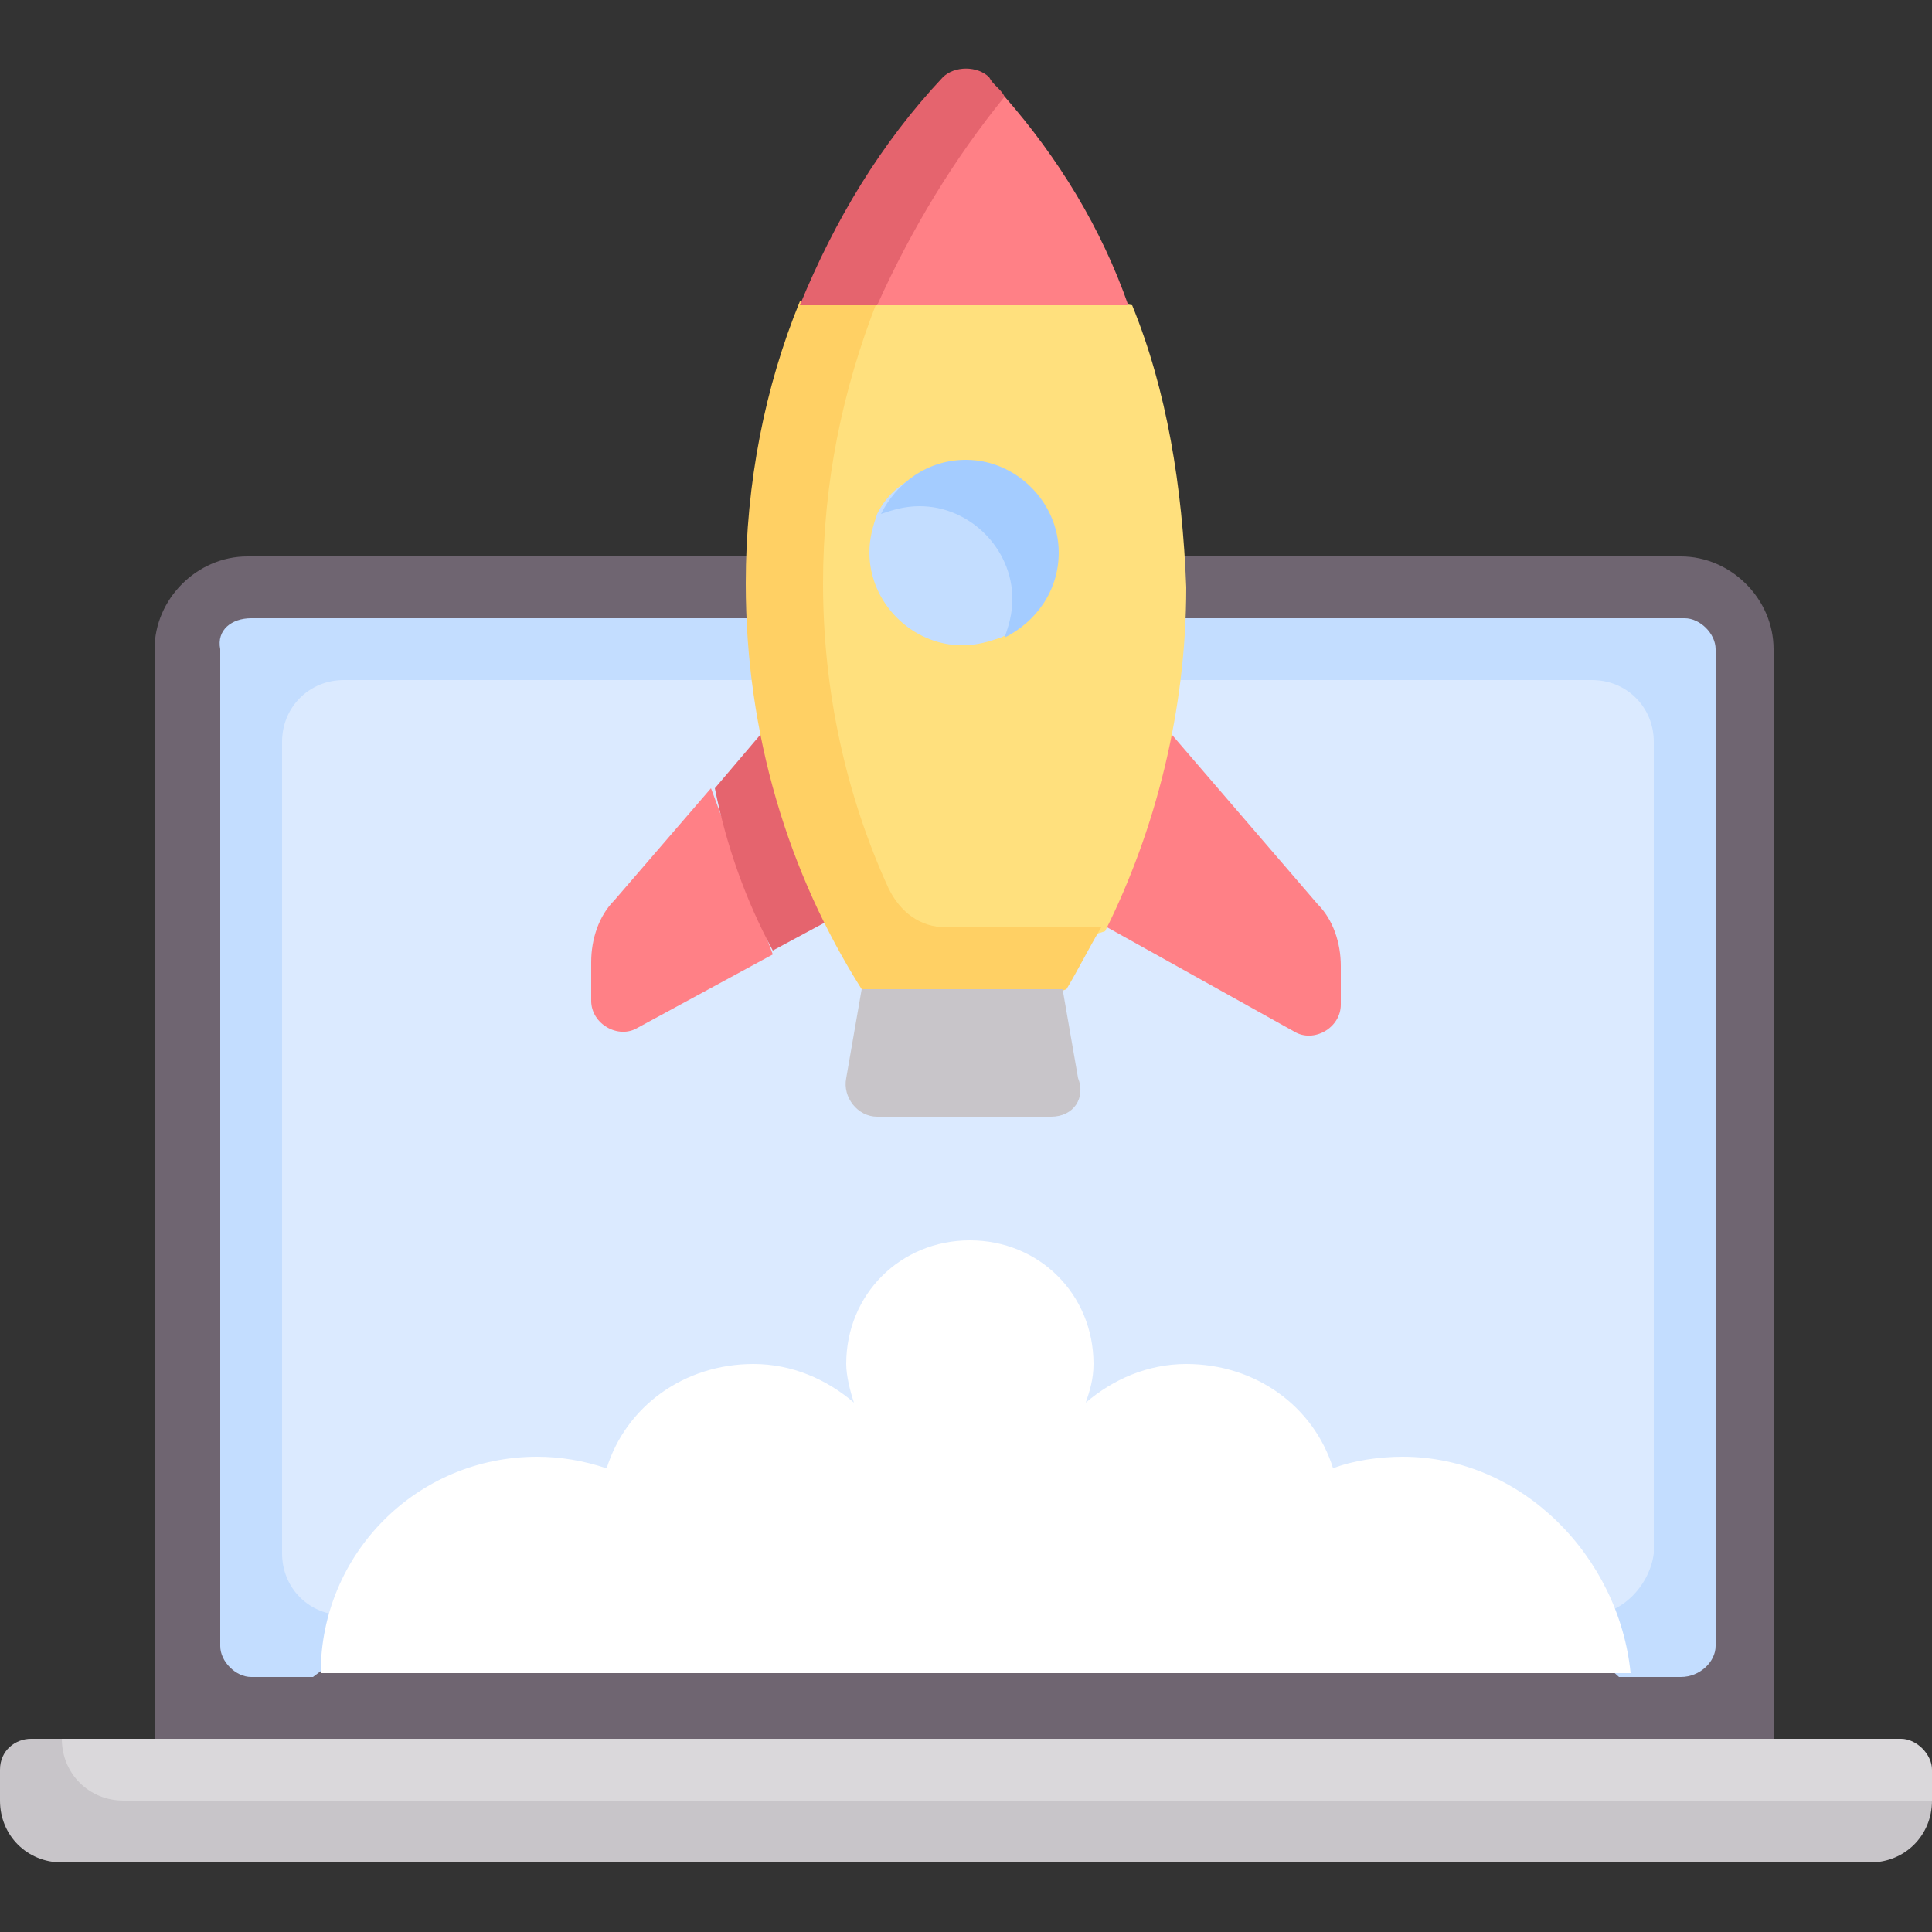 <?xml version="1.0" encoding="utf-8"?>
<!-- Generator: Adobe Illustrator 26.4.1, SVG Export Plug-In . SVG Version: 6.00 Build 0)  -->
<svg version="1.1" id="Capa_1" xmlns="http://www.w3.org/2000/svg" xmlns:xlink="http://www.w3.org/1999/xlink" x="0px" y="0px"
	 width="50px" height="50px" viewBox="0 0 50 50" style="enable-background:new 0 0 50 50;" xml:space="preserve">
<rect x="0" y="0" width="50" height="50" fill="#333333" stroke="none"/>
<style type="text/css">
	.st0{fill:#6F6571;}
	.st1{fill:#C3DDFF;}
	.st2{fill:#DBEAFF;}
	.st3{fill:#FF8086;}
	.st4{fill:#E5646E;}
	.st5{fill:#DAD8DB;}
	.st6{fill:#FFE07D;}
	.st7{fill:#FFD064;}
	.st8{fill:#C8C5C9;}
	.st9{fill:#FFFFFF;}
	.st10{fill:#A4CCFF;}
</style>
<g>
	<path class="st0" d="M4,46.6V16.8c0-1.3,1.1-2.4,2.4-2.4h37.1c1.3,0,2.4,1.1,2.4,2.4v29.8"/>
	<path class="st1" d="M43.5,43.4h-1.6l-1-0.9H9.3l-1.2,0.9H6.5c-0.4,0-0.8-0.4-0.8-0.8V16.8C5.6,16.3,6,16,6.5,16h37.1
		c0.4,0,0.8,0.4,0.8,0.8v25.8C44.4,43,44,43.4,43.5,43.4z"/>
	<path class="st2" d="M41.1,41.8H8.9c-0.9,0-1.6-0.7-1.6-1.6v-21c0-0.9,0.7-1.6,1.6-1.6h32.3c0.9,0,1.6,0.7,1.6,1.6v21
		C42.7,41,42,41.8,41.1,41.8z"/>
	<path class="st3" d="M18.4,20.4l-2.5,2.9c-0.4,0.4-0.6,1-0.6,1.6v1c0,0.6,0.7,1,1.2,0.7l3.5-1.9L18.4,20.4z"/>
	<path class="st4" d="M20,24.6l2.6-1.4l-2.4-4.8l-1.7,2C18.8,21.9,19.3,23.3,20,24.6z"/>
	<path class="st3" d="M29.8,18.4l4.3,5c0.4,0.4,0.6,1,0.6,1.6v1c0,0.6-0.7,1-1.2,0.7l-6.1-3.4L29.8,18.4z"/>
	<path class="st5" d="M0.8,45.8v1.8h47.6l1.6-1v-0.8c0-0.4-0.4-0.8-0.8-0.8H1.6C1.2,45,0.8,45.3,0.8,45.8z"/>
	<path class="st6" d="M29.3,7.9l-7-1.2c-1.2,2.5-1.9,5.4-1.9,8.5c0,3.9,1.1,7.5,3,10.5l5.2-1.6c1.3-2.6,2.1-5.7,2.1-8.9
		C30.6,12.6,30.2,10.1,29.3,7.9z"/>
	<path class="st7" d="M24.5,24c-0.7,0-1.2-0.4-1.5-1c-1.1-2.4-1.7-5.1-1.7-7.9c0-2.6,0.5-5,1.4-7.3l-0.5-0.5l-1.5,0.5
		c-0.9,2.2-1.4,4.7-1.4,7.3c0,3.9,1.1,7.5,3,10.5l2.5,1l2.8-1c0.3-0.5,0.6-1.1,0.9-1.6L24.5,24z"/>
	<path class="st8" d="M27.2,28.9h-4.5c-0.5,0-0.9-0.5-0.8-1l0.4-2.3h5.2l0.4,2.3C28.1,28.4,27.8,28.9,27.2,28.9z"/>
	<path class="st1" d="M27.1,14.3c0,1-0.3,1.8-1.2,2.2c-0.3,0.1-0.6,0.2-1,0.2c-1.3,0-2.4-1.1-2.4-2.4c0-0.4,0.1-0.7,0.2-1
		c0.4-0.8,1.2-1.2,2.2-1.2C26.3,12.2,27.1,13,27.1,14.3z"/>
	<path class="st8" d="M1.6,45H0.8C0.4,45,0,45.3,0,45.8v0.8c0,0.9,0.7,1.6,1.6,1.6h46.8c0.9,0,1.6-0.7,1.6-1.6H3.2
		C2.3,46.6,1.6,45.9,1.6,45L1.6,45z"/>
	<path class="st0" d="M46,46.6H4"/>
	<path class="st9" d="M36.3,37.7c-0.6,0-1.3,0.1-1.8,0.3c-0.5-1.6-2-2.7-3.8-2.7c-1,0-1.9,0.4-2.6,1c0.1-0.3,0.2-0.6,0.2-1
		c0-1.8-1.4-3.2-3.2-3.2c-1.8,0-3.2,1.4-3.2,3.2c0,0.3,0.1,0.7,0.2,1c-0.7-0.6-1.6-1-2.6-1c-1.8,0-3.3,1.1-3.8,2.7
		c-0.6-0.2-1.2-0.3-1.8-0.3c-3.1,0-5.6,2.5-5.6,5.6h33.9C41.9,40.3,39.4,37.7,36.3,37.7z"/>
	<path class="st3" d="M26,2.5c0,0-3.1,1.1-3.3,5.4l6.5,0C28.5,5.9,27.4,4.1,26,2.5z"/>
	<path class="st4" d="M26,2.5c-0.1-0.2-0.3-0.3-0.4-0.5c-0.3-0.3-0.9-0.3-1.2,0c-1.6,1.7-2.8,3.7-3.7,5.9l2,0
		C23.6,5.9,24.7,4.1,26,2.5z"/>
	<path class="st10" d="M25,11.9c-1,0-1.8,0.6-2.2,1.4c0.3-0.1,0.6-0.2,1-0.2c1.3,0,2.4,1.1,2.4,2.4c0,0.4-0.1,0.7-0.2,1
		c0.8-0.4,1.4-1.2,1.4-2.2C27.4,13,26.3,11.9,25,11.9L25,11.9z"/>
</g>
</svg>
